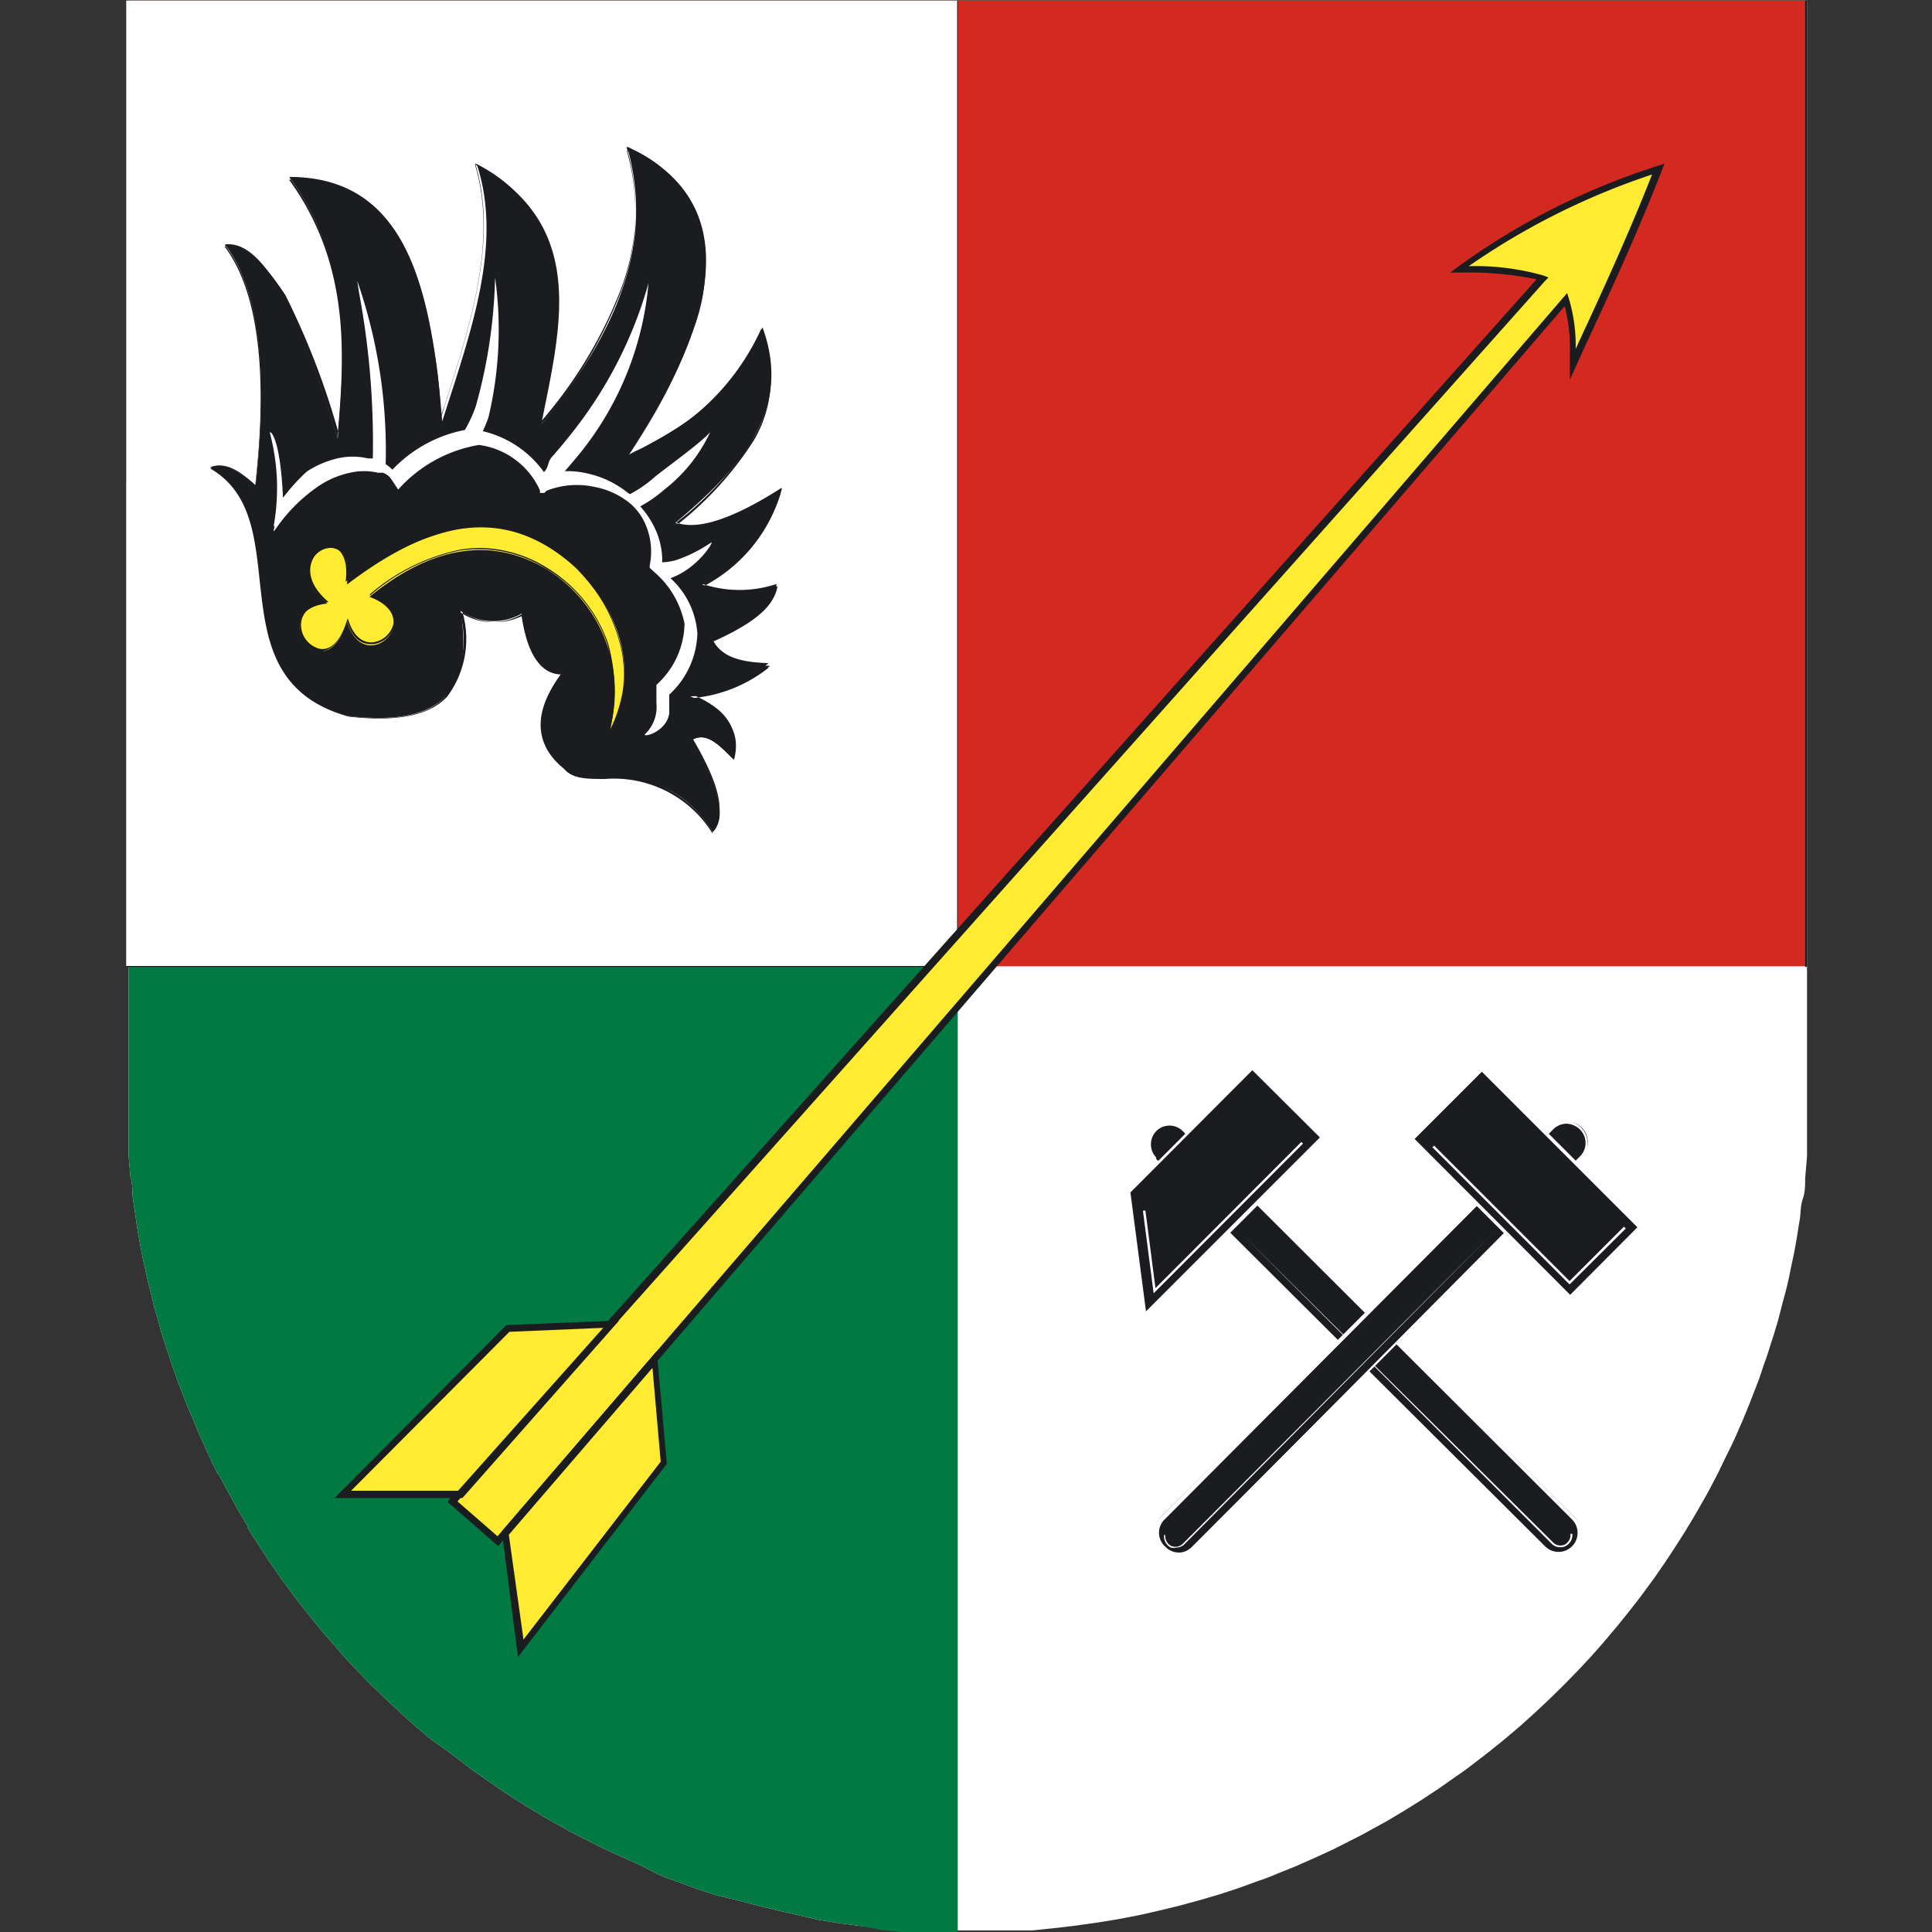 <svg xmlns="http://www.w3.org/2000/svg" version="1.1" xmlns:xlink="http://www.w3.org/1999/xlink" xmlns:svgjs="http://svgjs.dev/svgjs" width="63.22" height="63.22"><rect width="100%" height="100%" fill="#333333" stroke="none"/><svg xmlns="http://www.w3.org/2000/svg" xmlns:xlink="http://www.w3.org/1999/xlink" viewBox="0 0 63.22 63.22"><g transform="translate(4.11, 0)"><defs><style>.cls-1{fill:none;}.cls-2{clip-path:url(#clip-path);}.cls-3,.cls-7{fill:#fff;}.cls-3,.cls-4,.cls-8,.cls-9{fill-rule:evenodd;}.cls-4{fill:#007942;}.cls-5{fill:#d32920;}.cls-6,.cls-8{fill:#1b1c1f;}.cls-9{fill:#ffeb32;}</style><clipPath id="SvgjsClipPath1007" transform="translate(0.02 0.02)"><path id="SvgjsPath1006" class="cls-1" d="M55,35.73c0,.23,0,.47,0,.7s0,.47,0,.71,0,.46,0,.69l-.06.7c0,.23,0,.46-.08.69s-.06.45-.1.68-.07.45-.11.68-.08.45-.13.67-.09.45-.14.67-.11.44-.17.66-.11.44-.17.65-.13.44-.2.65-.13.43-.21.64-.14.43-.22.64l-.24.62c-.08.21-.17.42-.25.62l-.27.62c-.09.2-.19.4-.29.6s-.19.4-.29.6l-.31.59h0l-.33.58h0c-.11.19-.22.38-.34.57h0c-.11.19-.23.37-.35.56h0l-.36.55h0l-.38.55h0l-.39.53h0c-.13.18-.27.35-.4.52h0l-.42.52h0l-.42.5h0l-.44.5h0l-.45.48h0l-.46.47h0l-.47.46h0l-.48.45h0l-.49.44h0l-.51.43h0l-.51.41h0l-.52.4h0q-.27.21-.54.39h0l-.54.38h0l-.56.37h0l-.56.35h0l-.57.34h0l-.58.32h0c-.19.11-.39.21-.59.31h0l-.59.3h0l-.61.28h0l-.61.27h0l-.62.25h0q-.32.14-.63.24h0l-.63.23h0l-.64.21h0l-.65.19h0l-.66.18h0l-.66.16h0l-.66.15h0l-.68.13h0l-.67.11h0L31,63h0l-.69.08-.69.07-.7,0-.7,0H26.77l-.7,0-.7,0-.69-.07L24,63l-.68-.09-.68-.11L22,62.65l-.66-.15-.66-.16L20,62.16h0L19.32,62h0l-.64-.21h0l-.63-.23h0q-.32-.11-.63-.24h0L16.8,61h0l-.61-.27h0l-.61-.28h0l-.59-.3h0c-.2-.1-.4-.2-.59-.31h0l-.58-.32h0l-.57-.34h0l-.56-.35h0l-.56-.37h0l-.54-.38h0a6.55,6.55,0,0,1-.53-.39h0l-.53-.4h0L10,56.92h0l-.51-.43h0L9,56.05H9l-.48-.45h0l-.48-.46h0l-.46-.47h0l-.45-.48h0l-.43-.5h0c-.15-.16-.29-.33-.43-.5h0l-.42-.52h0c-.13-.17-.27-.34-.4-.52h0l-.39-.53h0l-.38-.55h0l-.36-.55h0c-.12-.19-.24-.37-.35-.56H4c-.12-.19-.23-.38-.34-.57h0l-.32-.58h0c-.11-.2-.21-.4-.32-.59H3c-.1-.2-.2-.4-.29-.6h0L2.43,47h0c-.09-.21-.18-.41-.26-.62h0c-.09-.2-.18-.41-.26-.62h0l-.24-.62h0c-.07-.21-.15-.42-.22-.64h0l-.21-.64h0c-.07-.21-.13-.43-.19-.65s-.13-.43-.18-.65-.11-.44-.16-.66-.1-.45-.15-.67-.09-.45-.13-.67-.08-.45-.11-.68-.07-.45-.1-.68,0-.46-.08-.69l-.06-.7c0-.23,0-.46,0-.69s0-.47,0-.71,0-.47,0-.7V0H55Z"></path></clipPath></defs><g id="SvgjsG1005" data-name="Vrstva 2"><g id="SvgjsG1004"><g class="cls-2"><path class="cls-3" d="M55,35.73c0,.23,0,.47,0,.7s0,.47,0,.71,0,.46,0,.69l-.06.7c0,.23,0,.46-.08.69s-.06.45-.1.68-.07.45-.11.68-.08.45-.13.67-.09.45-.14.67-.11.44-.17.66-.11.44-.17.65-.13.44-.2.65-.13.43-.21.64-.14.43-.22.64l-.24.62c-.08.21-.17.42-.25.62l-.27.62c-.09.2-.19.4-.29.6s-.19.4-.29.6l-.31.59h0l-.33.58h0c-.11.19-.22.38-.34.57h0c-.11.19-.23.37-.35.56h0l-.36.55h0l-.38.55h0l-.39.53h0c-.13.18-.27.35-.4.52h0l-.42.52h0l-.42.5h0l-.44.5h0l-.45.48h0l-.46.47h0l-.47.46h0l-.48.45h0l-.49.44h0l-.51.43h0l-.51.41h0l-.52.4h0q-.27.21-.54.39h0l-.54.38h0l-.56.37h0l-.56.35h0l-.57.34h0l-.58.32h0c-.19.11-.39.21-.59.31h0l-.59.3h0l-.61.28h0l-.61.27h0l-.62.25h0q-.32.14-.63.24h0l-.63.23h0l-.64.21h0l-.65.19h0l-.66.18h0l-.66.16h0l-.66.15h0l-.68.13h0l-.67.11h0L31,63h0l-.69.08-.69.07-.7,0-.7,0H26.77l-.7,0-.7,0-.69-.07L24,63l-.68-.09-.68-.11L22,62.65l-.66-.15-.66-.16L20,62.16h0L19.32,62h0l-.64-.21h0l-.63-.23h0q-.32-.11-.63-.24h0L16.8,61h0l-.61-.27h0l-.61-.28h0l-.59-.3h0c-.2-.1-.4-.2-.59-.31h0l-.58-.32h0l-.57-.34h0l-.56-.35h0l-.56-.37h0l-.54-.38h0a6.55,6.55,0,0,1-.53-.39h0l-.53-.4h0L10,56.92h0l-.51-.43h0L9,56.05H9l-.48-.45h0l-.48-.46h0l-.46-.47h0l-.45-.48h0l-.43-.5h0c-.15-.16-.29-.33-.43-.5h0l-.42-.52h0c-.13-.17-.27-.34-.4-.52h0l-.39-.53h0l-.38-.55h0l-.36-.55h0c-.12-.19-.24-.37-.35-.56H4c-.12-.19-.23-.38-.34-.57h0l-.32-.58h0c-.11-.2-.21-.4-.32-.59H3c-.1-.2-.2-.4-.29-.6h0L2.43,47h0c-.09-.21-.18-.41-.26-.62h0c-.09-.2-.18-.41-.26-.62h0l-.24-.62h0c-.07-.21-.15-.42-.22-.64h0l-.21-.64h0c-.07-.21-.13-.43-.19-.65s-.13-.43-.18-.65-.11-.44-.16-.66-.1-.45-.15-.67-.09-.45-.13-.67-.08-.45-.11-.68-.07-.45-.1-.68,0-.46-.08-.69l-.06-.7c0-.23,0-.46,0-.69s0-.47,0-.71,0-.47,0-.7V0H55Z" transform="translate(0.02 0.02)"></path><path class="cls-4" d="M27.21,63.2h-.44l-.7,0-.7,0-.69-.07L24,63l-.68-.09-.68-.11L22,62.65l-.66-.15-.66-.16L20,62.16h0L19.32,62h0l-.64-.21h0l-.63-.23h0q-.32-.11-.63-.24h0L16.8,61h0l-.61-.27h0l-.61-.28h0l-.59-.3h0c-.2-.1-.4-.2-.59-.31h0l-.58-.32h0l-.57-.34h0l-.56-.35h0l-.56-.37h0l-.54-.38h0a6.55,6.55,0,0,1-.53-.39h0l-.53-.4h0L10,56.92h0l-.51-.43h0L9,56.05H9l-.48-.45h0l-.48-.46h0l-.46-.47h0l-.45-.48h0l-.43-.5h0c-.15-.16-.29-.33-.43-.5h0l-.42-.52h0c-.13-.17-.27-.34-.4-.52h0l-.39-.53h0l-.38-.55h0l-.36-.55h0c-.12-.19-.24-.37-.35-.56H4c-.12-.19-.23-.38-.34-.57h0l-.32-.58h0c-.11-.2-.21-.4-.32-.59H3c-.1-.2-.2-.4-.29-.6h0L2.43,47h0c-.09-.21-.18-.41-.26-.62h0c-.09-.2-.18-.41-.26-.62h0l-.24-.62h0c-.07-.21-.15-.42-.22-.64h0l-.21-.64h0c-.07-.21-.13-.43-.19-.65s-.13-.43-.18-.65-.11-.44-.16-.66-.1-.45-.15-.67-.09-.45-.13-.67-.08-.45-.11-.68-.07-.45-.1-.68,0-.46-.08-.69l-.06-.7c0-.23,0-.46,0-.69s0-.47,0-.71,0-.47,0-.7V0H27.21Z" transform="translate(0.02 0.02)"></path><rect class="cls-5" x="0.02" y="0.02" width="54.96" height="31.6"></rect><path class="cls-6" d="M55,31.62H0V0H55Zm-55,0H54.94V0H0Z" transform="translate(0.02 0.02)"></path><rect class="cls-7" x="0.02" y="0.02" width="27.21" height="31.6"></rect><path class="cls-6" d="M27.22,31.62H0V0H27.22ZM0,31.59H27.19V0H0Z" transform="translate(0.02 0.02)"></path><path class="cls-8" d="M2.75,15.27c.35-.15.8,0,1.48.59.44-3.81.1-6.43-1-7.88,1.3-.17,2.52,2.46,3.69,6.35.25-2.9.43-5.79-1.58-8.56,3.88,0,4.65,3.73,5,8,.92-2.89,2-5.79,1.13-8.42,3.65,2,2.75,5.31,2.11,8.52C16,10.94,17.31,8,16.39,4.78c3.64,1.69,3.23,5.25.05,10.1,1.59-.86,3.2-1.6,4.38-4.19,1,2.71-.72,4.61-2.85,6.4.7.28,1.87-.1,3.49-1.13a5,5,0,0,1-2.61,3.15,3.9,3.9,0,0,0,2.46.05c-.08.66-.92,1.24-2.11,1.77.29.69,1.05.8,1.87.84a4.61,4.61,0,0,1-2.61,1c1.36.54,1.64,1.26,1.43,2.07-.44-.43-.88-.95-1.38-.64,1,1.74,1.09,2.57.69,3-1.7-2.65-4.13-1.3-4.87-2.14-.92-.75-1-1.86-.06-3.08-.7,0-1.15-.65-1.33-1.92a1.88,1.88,0,0,1-2-.09c.51,3.11-1.19,3.73-3.7,3.44C2.82,22.13,5.72,17,2.75,15.27Z" transform="translate(0.02 0.02)"></path><path class="cls-6" d="M19.19,27.26v0a3.79,3.79,0,0,0-3.52-1.79c-.6,0-1.07,0-1.35-.34-1-.8-1-1.92-.07-3.08-.69,0-1.13-.68-1.31-1.91A1.92,1.92,0,0,1,11,20a3.16,3.16,0,0,1-.5,2.78c-.59.62-1.64.83-3.22.65C4.77,22.73,4.57,20.82,4.37,19c-.16-1.5-.31-2.93-1.62-3.69h0l0,0c.4-.17.87,0,1.47.57.43-3.76.08-6.4-1-7.83l0,0h0c1.17-.16,2.35,1.84,3.69,6.27.23-2.65.46-5.64-1.58-8.46l0,0h0A4,4,0,0,1,9.15,8.17a16,16,0,0,1,1.15,5.48l.12-.39c.86-2.68,1.75-5.46,1-7.93v0l0,0a4.72,4.72,0,0,1,2.64,3.57,13.63,13.63,0,0,1-.41,4.43c0,.15-.06.31-.1.47A14.7,14.7,0,0,0,16.2,9.41a7.34,7.34,0,0,0,.17-4.62v0l0,0a4.13,4.13,0,0,1,2.44,2.59,5.81,5.81,0,0,1-.23,3.32,18.33,18.33,0,0,1-2.12,4.15l.21-.11a7.87,7.87,0,0,0,4.11-4v0l0,0a4,4,0,0,1-.25,3.56A10.62,10.62,0,0,1,18,17.08c.7.26,1.86-.12,3.45-1.14l0,0v0a5.05,5.05,0,0,1-2.59,3.15,3.85,3.85,0,0,0,2.42,0h0v0c-.07.6-.74,1.16-2.11,1.78.31.69,1.11.78,1.85.81h0l0,0a4.56,4.56,0,0,1-2.56,1c1.19.49,1.62,1.14,1.38,2.06v0l0,0-.12-.12c-.4-.4-.78-.78-1.22-.53.93,1.56,1.14,2.52.68,3ZM13,20.06v0c.18,1.25.62,1.89,1.31,1.91h0l0,0c-.93,1.15-.92,2.27.05,3.06.26.3.73.31,1.32.34A3.82,3.82,0,0,1,19.2,27.2c.43-.49.21-1.43-.71-3v0h0c.47-.28.88.13,1.28.53l.1.1c.22-.9-.23-1.55-1.43-2l-.06,0h.07a4.67,4.67,0,0,0,2.57-1c-.74,0-1.55-.13-1.85-.84v0h0c1.35-.6,2-1.15,2.1-1.73a3.77,3.77,0,0,1-2.45-.06h0l0,0a5.07,5.07,0,0,0,2.6-3.1c-1.61,1-2.78,1.39-3.48,1.12h0l0,0a11.05,11.05,0,0,0,2.61-2.85,4,4,0,0,0,.26-3.49,7.92,7.92,0,0,1-4.11,4l-.26.14-.06,0,0-.05a18.4,18.4,0,0,0,2.15-4.2,5.67,5.67,0,0,0,.24-3.3,4.1,4.1,0,0,0-2.39-2.56,7.38,7.38,0,0,1-.19,4.61,14.7,14.7,0,0,1-2.68,4.43l0,.05v-.06c0-.18.07-.36.11-.54A13.51,13.51,0,0,0,14,8.89a4.7,4.7,0,0,0-2.59-3.53c.75,2.47-.14,5.23-1,7.91-.06.16-.11.32-.16.48l0,.08v-.09A16.24,16.24,0,0,0,9.12,8.18,4,4,0,0,0,5.35,5.79,8.84,8.84,0,0,1,7,10a21.1,21.1,0,0,1,0,4.34v.08l0-.08a25.14,25.14,0,0,0-1.79-4.7C4.44,8.47,3.83,7.94,3.23,8c1.11,1.44,1.46,4.09,1,7.86v0l0,0c-.59-.55-1-.74-1.43-.6,1.3.78,1.46,2.2,1.62,3.7.19,1.84.4,3.73,2.83,4.45,1.56.18,2.6,0,3.18-.63A3.19,3.19,0,0,0,10.91,20v0l0,0a1.89,1.89,0,0,0,2,.1Z" transform="translate(0.02 0.02)"></path><path class="cls-9" d="M15.78,24a4.71,4.71,0,0,0-2-5.38c-1.87-1.12-3.82-.74-5.82.89,1.94.71-.2,2.68-.74.79-.73,2.45-2.7-.37-.64-.57-1.78-1.53,1-2.88.64-.62,2.44-1.85,5-2.83,7.5-.54C16.58,20.48,16.6,22.37,15.78,24Z" transform="translate(0.02 0.02)"></path><path class="cls-6" d="M15.74,24.07l0-.12a5.72,5.72,0,0,0,0-2.9,4.53,4.53,0,0,0-2-2.46A4.11,4.11,0,0,0,10.9,18,6.42,6.42,0,0,0,8,19.45c.78.3.81.76.78.94a.8.8,0,0,1-.72.67c-.18,0-.61,0-.83-.75-.21.66-.55,1-.94,1a.85.85,0,0,1-.63-.85c0-.19.11-.65.89-.75C5.72,19,6,18.38,6,18.22a.69.69,0,0,1,.77-.35c.16.05.52.28.41,1.15a8.6,8.6,0,0,1,3.71-1.8,4.41,4.41,0,0,1,3.78,1.29,5.38,5.38,0,0,1,1.56,2.87A4.12,4.12,0,0,1,15.79,24Zm-4.18-6.16a4.25,4.25,0,0,1,2.21.65,4.69,4.69,0,0,1,2,2.48,5.77,5.77,0,0,1,.07,2.8,4.06,4.06,0,0,0,.41-2.46,5.24,5.24,0,0,0-1.55-2.85,4.32,4.32,0,0,0-3.74-1.27,8.55,8.55,0,0,0-3.73,1.82l0,0v0c.05-.3.09-1-.38-1.16a.65.65,0,0,0-.73.33c-.09.16-.32.73.5,1.43l0,0h0c-.79.08-.89.53-.9.72a.81.81,0,0,0,.61.81c.38.07.71-.29.92-1v0l0,0c.15.53.44.81.81.79a.79.79,0,0,0,.69-.64c0-.38-.24-.72-.79-.92h0l0,0a6.53,6.53,0,0,1,3-1.48A4.89,4.89,0,0,1,11.56,17.91Z" transform="translate(0.02 0.02)"></path><path class="cls-7" d="M4.83,17.17a7.17,7.17,0,0,0,.1-1.54,7.29,7.29,0,0,0-.23-1.49c0-.08.34.1.43,2.13a6.44,6.44,0,0,1,.78-.86,3.12,3.12,0,0,1,1-.43,2.2,2.2,0,0,1,1,0l.16,0a26.83,26.83,0,0,0-.45-5.42l-.06-.39a16.91,16.91,0,0,1,.93,6,1.24,1.24,0,0,1,.22.18,4.42,4.42,0,0,1,2.37-1.3,0,0,0,0,1,0,0h0a3.51,3.51,0,0,0,.18-.34,4,4,0,0,0,.18-.44,16.84,16.84,0,0,0,.63-4.21,12.37,12.37,0,0,1-.22,4.59c-.06.16-.12.31-.18.44v0a3.42,3.42,0,0,1,2,1.34c.17-.17.1-.32.27-.51s.44-.51.65-.78a13.92,13.92,0,0,0,2.5-4.89A10.28,10.28,0,0,1,15,14.62c-.21.27-.43.53-.65.78l0,0a2.65,2.65,0,0,1,.68.06,3.2,3.2,0,0,1,1.35.62l.1.07a3.83,3.83,0,0,0,.8-.55c.32-.27,1.48-1.09,1.83-1.48A5.12,5.12,0,0,1,17.61,16a4.4,4.4,0,0,1-.79.55,2.93,2.93,0,0,1,.53.83,2.49,2.49,0,0,1,.19,1,1.91,1.91,0,0,0,.48-.08,4.81,4.81,0,0,0,1.11-.56c.15-.12-.39.83-1.32,1.16a2.7,2.7,0,0,1,.88,1.81,2.83,2.83,0,0,1-.92,2c0,.1,0,.21,0,.31s0,.2,0,.3c-.09.64-.94.82-.78.67a1.23,1.23,0,0,0,.36-1c0-.08,0-.18,0-.28s0-.21,0-.32h0v0h0a2.76,2.76,0,0,0,.92-2,3,3,0,0,0-1-1.7l0,0-.14-.13,0-.08A2.22,2.22,0,0,0,17,17.16a1.83,1.83,0,0,0-.59-.77,2.61,2.61,0,0,0-1.1-.48,2.7,2.7,0,0,0-1.56.13l-.07.07h0s-.05,0-.09,0l-.05,0,0-.08a2.55,2.55,0,0,0-2-1.49A4.55,4.55,0,0,0,8.9,16l-.24-.36a.54.54,0,0,0-.26-.19l0,0-.16,0a2,2,0,0,0-.92,0,2.91,2.91,0,0,0-1,.42c-1.26.85-1.6,1.85-1.47,1.36" transform="translate(0.02 0.02)"></path><path class="cls-8" d="M33.66,37.89,46.39,50.62a.68.68,0,1,0,1-1L34.62,36.93A.68.68,0,1,0,33.66,37.89Z" transform="translate(0.02 0.02)"></path><path class="cls-7" d="M46.9,50.9a.76.76,0,0,1-.55-.24L33.62,37.93a.72.72,0,0,1,0-1.06.71.71,0,0,1,1,0L47.39,49.62a.74.74,0,0,1,0,1.07A.71.71,0,0,1,46.9,50.9Zm-13.2-13L46.43,50.58a.62.62,0,1,0,.88-.88L34.58,37a.61.61,0,0,0-.88,0A.62.62,0,0,0,33.7,37.85Z" transform="translate(0.02 0.02)"></path><polygon class="cls-8" points="32.82 39.02 33.34 43.06 39.15 37.25 36.87 34.97 32.82 39.02"></polygon><path class="cls-7" d="M33.28,43.16,32.74,39l4.11-4.12,2.36,2.36,0,0ZM32.86,39l.51,3.89,5.69-5.69L36.85,35Z" transform="translate(0.02 0.02)"></path><polygon class="cls-7" points="33.64 42.32 33.29 39.62 33.37 39.61 33.7 42.15 38.47 37.37 38.53 37.42 33.64 42.32"></polygon><path class="cls-7" d="M46.93,50.61a.39.39,0,0,1-.26-.09L36.54,40.39l0,0L46.71,50.47a.34.34,0,0,0,.37.05.37.37,0,0,0,.18-.35h.06a.4.4,0,0,1-.22.4A.33.33,0,0,1,46.93,50.61Z" transform="translate(0.02 0.02)"></path><path class="cls-8" d="M47.6,37.87,34.87,50.6a.68.68,0,1,1-1-1L46.64,36.91A.68.68,0,1,1,47.6,37.87Z" transform="translate(0.02 0.02)"></path><path class="cls-7" d="M34.36,50.88a.74.74,0,0,1-.49-1.28L46.6,36.87a.71.71,0,0,1,1,0,.74.74,0,0,1,0,1.06h0L34.91,50.64A.78.78,0,0,1,34.36,50.88ZM47.12,36.75a.63.63,0,0,0-.44.2L34,49.68a.61.61,0,0,0,0,.91.62.62,0,0,0,.9,0L47.56,37.83a.62.62,0,0,0,0-.9A.67.67,0,0,0,47.12,36.75Z" transform="translate(0.02 0.02)"></path><path class="cls-7" d="M34.36,50.62a.37.37,0,0,1-.18,0,.42.42,0,0,1-.22-.41H34a.37.37,0,0,0,.18.35.35.35,0,0,0,.38-.05L44.7,40.35l0,0L34.62,50.52A.39.39,0,0,1,34.36,50.62Z" transform="translate(0.02 0.02)"></path><rect class="cls-6" x="44.19" y="35.04" width="3.23" height="7.31" transform="translate(-13.93 43.74) rotate(-45)"></rect><path class="cls-7" d="M47.25,42.5l0,0L42,37.25l2.36-2.36,0,0,5.21,5.21Zm-5.09-5.25,5.09,5.1,2.2-2.21-5.09-5.09Z" transform="translate(0.02 0.02)"></path><polygon class="cls-7" points="47.25 42.03 42.76 37.54 42.82 37.49 47.25 41.92 49.03 40.14 49.09 40.2 47.25 42.03"></polygon><path class="cls-9" d="M10.68,49.12l35.67-40a8.91,8.91,0,0,0-2.7-.29,23.28,23.28,0,0,1,6.5-3.27c-.91,2.32-2,4.57-2.81,6.39a6.55,6.55,0,0,0-.22-2.11l-35,40.62Z" transform="translate(0.02 0.02)"></path><path class="cls-6" d="M12.17,50.57l-1.65-1.44L10.6,49,46.15,9.12a10.9,10.9,0,0,0-2.5-.22h-.32l.25-.19a22.89,22.89,0,0,1,6.53-3.3l.23-.08-.09.23c-.8,2.05-1.7,4-2.5,5.72l-.51,1.12V11.9c0-.14,0-.27,0-.39A5.31,5.31,0,0,0,47.07,10Zm-1.33-1.46,1.31,1.14,35-40.68.06.19a5.34,5.34,0,0,1,.22,1.64l.1-.22c.77-1.66,1.63-3.53,2.4-5.49a23.42,23.42,0,0,0-6,3A8.15,8.15,0,0,1,46.39,9l.15.06-.11.11Z" transform="translate(0.02 0.02)"></path><polygon class="cls-9" points="10.93 48.88 15.88 43.31 12.51 43.45 7.11 48.89 10.93 48.88"></polygon><path class="cls-6" d="M6.82,49l5.62-5.66,3.69-.15L11,49Zm5.72-5.44L7.36,48.76h3.5l4.75-5.33Z" transform="translate(0.02 0.02)"></path><polygon class="cls-9" points="12.42 50.14 17.29 44.48 17.59 47.86 12.91 53.93 12.42 50.14"></polygon><path class="cls-6" d="M12.82,54.2l-.53-4.11,5.07-5.9.33,3.69Zm-.3-4L13,53.63l4.49-5.82-.27-3.07Z" transform="translate(0.02 0.02)"></path></g></g></g></g></svg><style>@media (prefers-color-scheme: light) { :root { filter: none; } }
@media (prefers-color-scheme: dark) { :root { filter: none; } }
</style></svg>